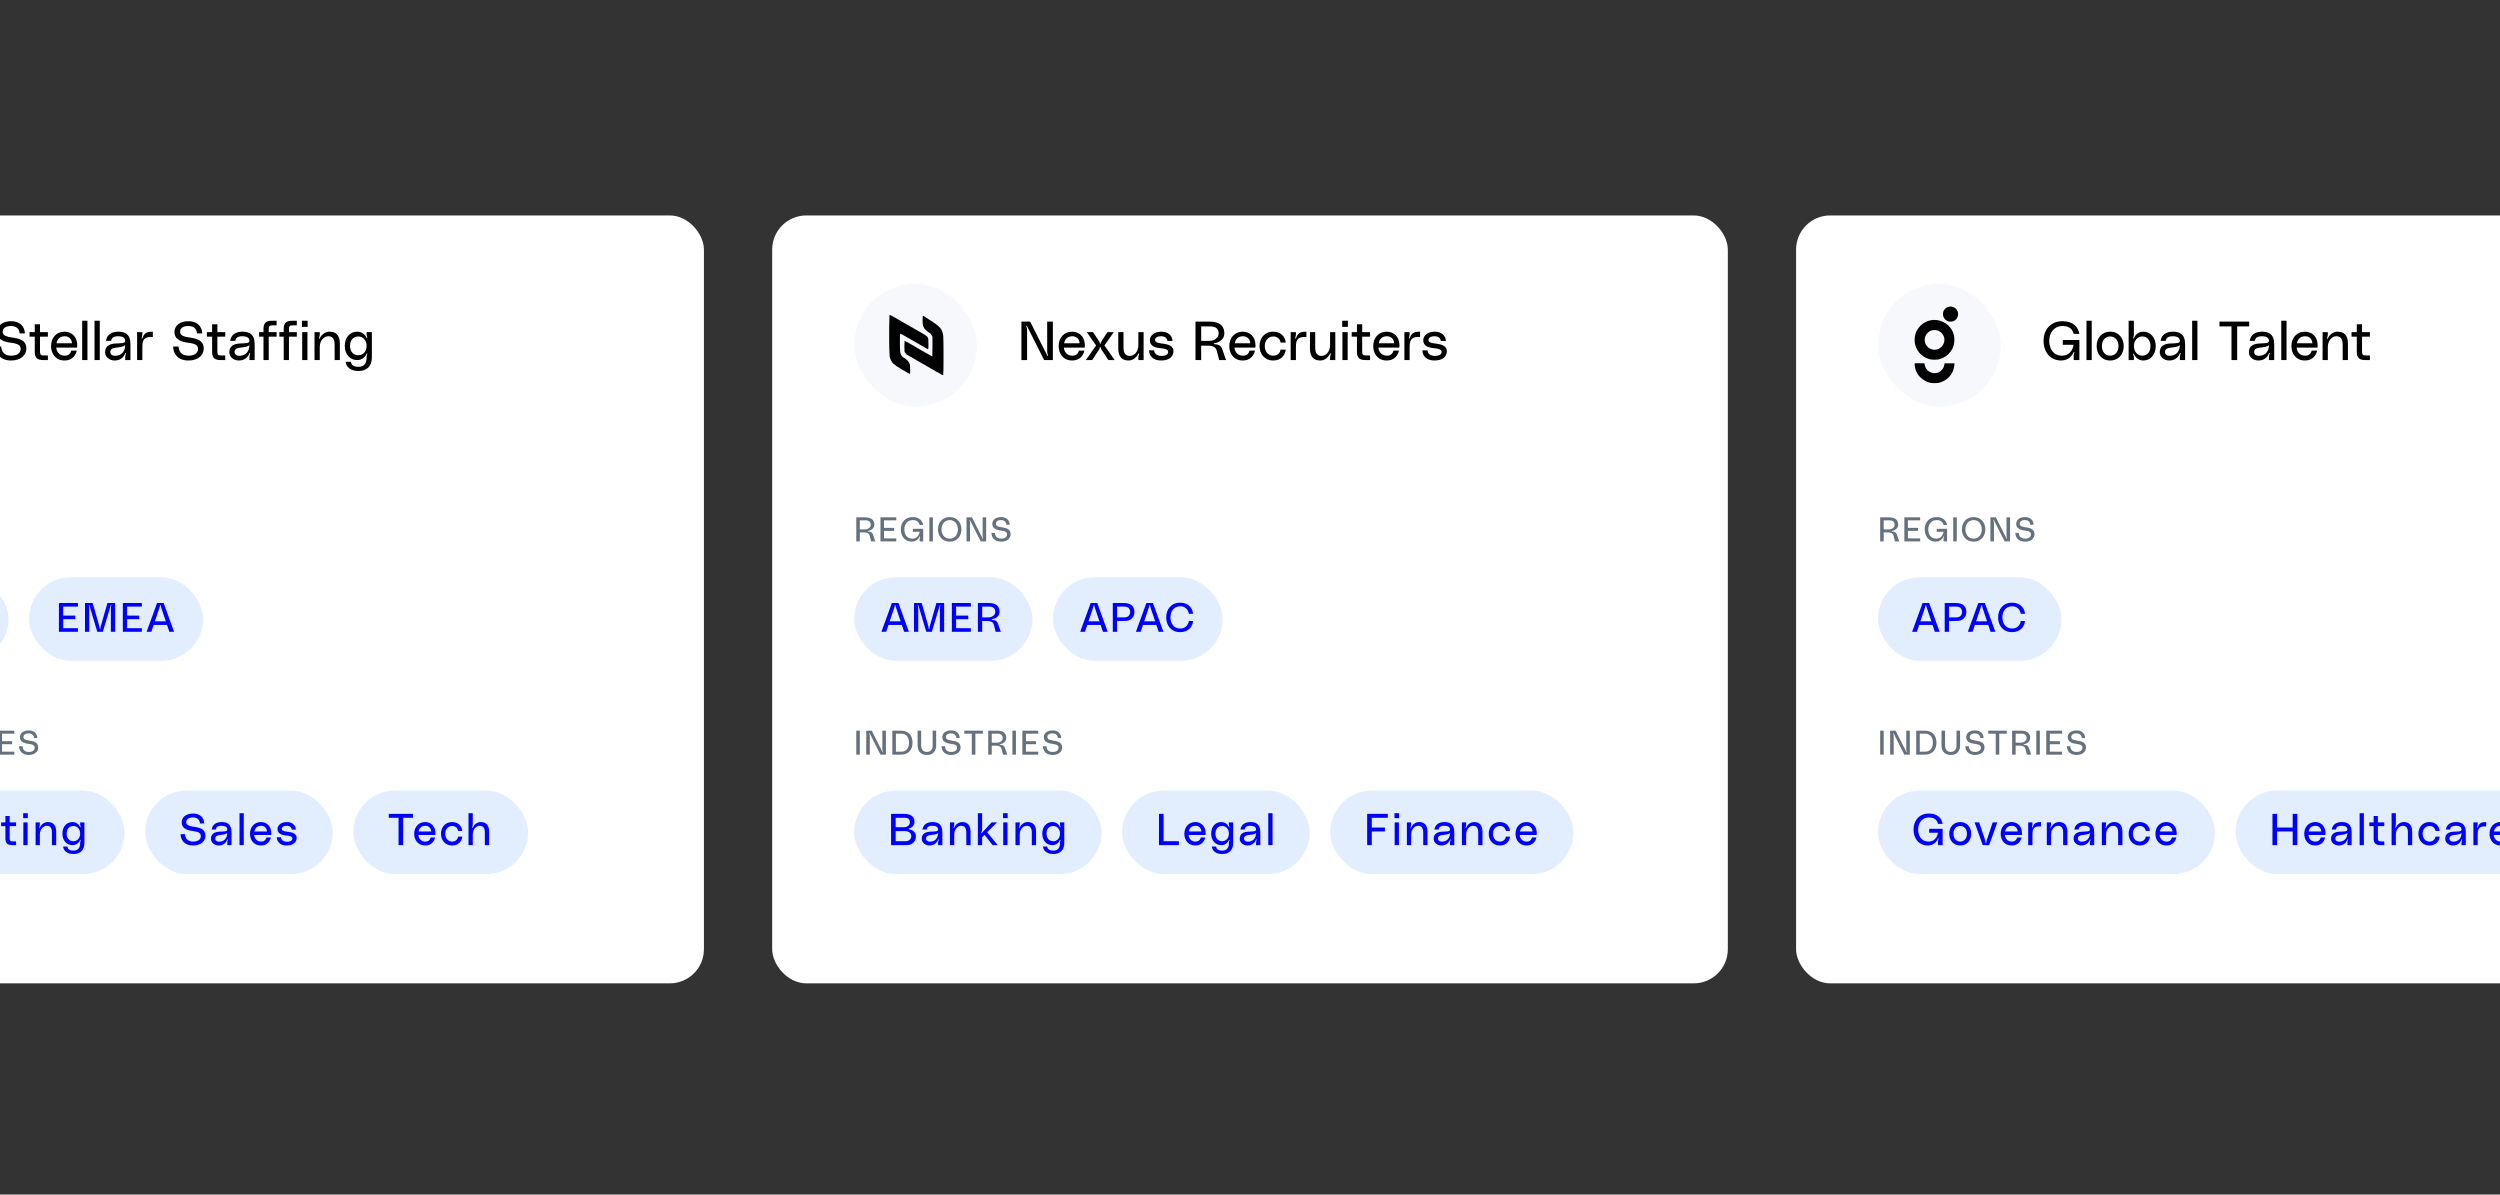 <?xml version="1.0" encoding="utf-8"?>
<svg xmlns="http://www.w3.org/2000/svg" width="586" height="280" viewBox="0 0 586 280" fill="none">
<rect x="0" y="0" width="586" height="280" fill="#333333" stroke="none"/>
<g clip-path="url(#clip0_11849_46349)">
<rect x="-59" y="50.5" width="224" height="180" rx="8" fill="white"/>
<path d="M2.708 79.088C4.692 79.357 6.177 79.817 6.177 81.712C6.177 83.171 4.961 84.502 2.593 84.502C0.097 84.502 -0.991 82.889 -0.991 81.225H0.289C0.315 82.121 0.788 83.376 2.593 83.376C4.36 83.376 4.846 82.467 4.846 81.789C4.846 80.995 4.347 80.56 2.58 80.342C0.481 80.086 -0.684 79.357 -0.684 77.821C-0.684 76.413 0.52 75.286 2.606 75.286C4.82 75.286 5.793 76.694 5.832 78.153H4.59C4.59 77.36 4.052 76.413 2.58 76.413C1.07 76.413 0.635 77.155 0.635 77.744C0.635 78.294 0.878 78.845 2.708 79.088ZM11.221 78.921H9.378V82.352C9.378 83.094 9.531 83.325 10.248 83.325H11.221V84.4H10.146C8.789 84.4 8.149 83.901 8.149 82.48V78.921H6.92V77.846H8.149V76.003H9.378V77.846H11.221V78.921ZM18.109 81.034C18.109 81.213 18.096 81.341 18.071 81.481H13.181C13.271 82.531 13.988 83.376 15.178 83.376C16.061 83.376 16.496 82.941 16.727 82.186H17.994C17.725 83.401 16.829 84.502 15.152 84.502C13.092 84.502 11.965 82.979 11.965 81.123C11.965 79.152 13.245 77.744 15.127 77.744C16.586 77.744 18.109 78.704 18.109 81.034ZM13.245 80.457H16.88C16.804 79.498 16.189 78.819 15.191 78.819C13.962 78.819 13.424 79.574 13.245 80.457ZM19.265 75.184H20.494V84.4H19.265V75.184ZM22.156 75.184H23.385V84.4H22.156V75.184ZM24.637 82.57C24.637 81.072 25.738 80.611 26.992 80.522C28.169 80.432 29.36 80.573 29.347 79.894C29.334 79.357 29.027 78.819 27.683 78.819C26.531 78.819 26.134 79.254 26.045 79.894H24.841C25.072 78.397 26.224 77.744 27.734 77.744C29.206 77.744 30.576 78.256 30.576 80.662V84.4H29.347V83.773C29.347 83.529 29.373 83.338 29.488 83.005C29.514 82.889 29.565 82.787 29.475 82.749C29.373 82.71 29.347 82.813 29.322 82.877C28.95 83.85 28.08 84.502 26.89 84.502C25.648 84.502 24.637 83.683 24.637 82.57ZM29.347 80.867C28.95 81.353 28.067 81.366 27.069 81.507C26.275 81.622 25.866 81.904 25.866 82.505C25.866 83.03 26.301 83.517 27.363 83.376C28.361 83.248 29.334 82.518 29.347 80.867ZM33.263 79.37C33.327 79.382 33.366 79.318 33.391 79.254C33.801 78.205 34.172 77.744 35.823 77.744V78.998C33.916 78.87 33.366 79.549 33.366 81.264V84.4H32.137V77.846H33.366V78.281C33.366 78.55 33.34 78.755 33.225 79.139C33.199 79.242 33.161 79.344 33.263 79.37ZM44.282 79.088C46.266 79.357 47.751 79.817 47.751 81.712C47.751 83.171 46.535 84.502 44.167 84.502C41.671 84.502 40.583 82.889 40.583 81.225H41.863C41.889 82.121 42.362 83.376 44.167 83.376C45.934 83.376 46.42 82.467 46.42 81.789C46.42 80.995 45.921 80.56 44.154 80.342C42.055 80.086 40.89 79.357 40.89 77.821C40.89 76.413 42.094 75.286 44.18 75.286C46.394 75.286 47.367 76.694 47.406 78.153H46.164C46.164 77.36 45.626 76.413 44.154 76.413C42.644 76.413 42.209 77.155 42.209 77.744C42.209 78.294 42.452 78.845 44.282 79.088ZM52.795 78.921H50.952V82.352C50.952 83.094 51.105 83.325 51.822 83.325H52.795V84.4H51.719C50.363 84.4 49.723 83.901 49.723 82.48V78.921H48.494V77.846H49.723V76.003H50.952V77.846H52.795V78.921ZM53.752 82.57C53.752 81.072 54.852 80.611 56.107 80.522C57.285 80.432 58.475 80.573 58.462 79.894C58.449 79.357 58.142 78.819 56.798 78.819C55.646 78.819 55.249 79.254 55.16 79.894H53.956C54.187 78.397 55.339 77.744 56.849 77.744C58.321 77.744 59.691 78.256 59.691 80.662V84.4H58.462V83.773C58.462 83.529 58.488 83.338 58.603 83.005C58.629 82.889 58.68 82.787 58.59 82.749C58.488 82.71 58.462 82.813 58.437 82.877C58.065 83.85 57.195 84.502 56.005 84.502C54.763 84.502 53.752 83.683 53.752 82.57ZM58.462 80.867C58.065 81.353 57.182 81.366 56.184 81.507C55.39 81.622 54.98 81.904 54.98 82.505C54.98 83.03 55.416 83.517 56.478 83.376C57.477 83.248 58.449 82.518 58.462 80.867ZM63.861 76.259C63.144 76.259 62.99 76.49 62.99 77.232V77.846H64.833V78.921H62.99V84.4H61.761V78.921H60.737V77.846H61.761V77.104C61.761 75.683 62.401 75.184 63.758 75.184H64.833V76.259H63.861ZM68.601 76.259C67.884 76.259 67.731 76.49 67.731 77.232V77.846H69.574V78.921H67.731V84.4H66.502V78.921H65.478V77.846H66.502V77.104C66.502 75.683 67.142 75.184 68.499 75.184H69.574V76.259H68.601ZM70.782 76.618V75.184H72.113V76.618H70.782ZM70.833 84.4V77.846H72.062V84.4H70.833ZM77.231 77.744C78.741 77.744 79.662 78.589 79.662 80.509V84.4H78.434V80.765C78.434 79.242 77.781 78.819 76.923 78.819C75.976 78.819 74.952 79.779 74.952 81.341V84.4H73.723V77.846H74.952V78.281C74.952 78.55 74.927 78.819 74.811 79.152C74.773 79.267 74.722 79.395 74.824 79.421C74.901 79.446 74.939 79.357 74.965 79.305C75.221 78.665 76.053 77.744 77.231 77.744ZM80.817 81.072C80.817 79.114 82.007 77.744 83.71 77.744C84.759 77.744 85.501 78.307 85.911 79.139C85.924 79.177 85.975 79.305 86.052 79.28C86.18 79.242 86.09 79.101 86.052 78.986C85.962 78.755 85.937 78.589 85.937 78.281V77.846H87.165V83.811C87.165 85.936 85.873 86.96 84.029 86.96C82.097 86.96 81.137 85.974 81.022 84.809H82.25C82.327 85.334 82.609 85.987 84.017 85.987C85.258 85.987 85.937 85.257 85.937 83.811C85.937 83.529 85.962 83.35 86.052 83.133C86.103 83.017 86.167 82.902 86.052 82.864C85.962 82.838 85.924 82.941 85.911 82.979C85.489 83.862 84.734 84.4 83.71 84.4C82.007 84.4 80.817 83.03 80.817 81.072ZM83.991 83.273C85.156 83.273 85.937 82.314 85.937 81.072C85.937 79.83 85.156 78.87 83.991 78.87C82.724 78.87 82.046 79.83 82.046 81.072C82.046 82.314 82.724 83.273 83.991 83.273Z" fill="black"/>
<rect x="-39.801" y="135.3" width="41.8" height="19.6" rx="9.8" fill="#C7DEFE" fill-opacity="0.5"/>
<rect x="6.799" y="135.3" width="40.8" height="19.6" rx="9.8" fill="#C7DEFE" fill-opacity="0.5"/>
<path d="M18.268 142.186H14.812V144.298H17.654V145.143H14.812V147.255H18.268V148.1H13.814V141.341H18.268V142.186ZM19.921 148.1V141.341H21.726L23.3 146.832C23.348 147.005 23.367 147.13 23.377 147.332C23.377 147.389 23.377 147.447 23.454 147.447C23.53 147.447 23.53 147.389 23.53 147.332C23.54 147.13 23.559 147.005 23.607 146.832L25.182 141.341H26.986V148.1H25.988V142.58C25.988 142.407 26.007 142.244 26.075 142.004C26.094 141.927 26.113 141.869 26.046 141.85C25.988 141.831 25.959 141.888 25.95 141.927L24.107 148.1H22.801L20.958 141.927C20.948 141.888 20.919 141.831 20.862 141.85C20.794 141.869 20.804 141.927 20.833 142.004C20.9 142.244 20.919 142.407 20.919 142.58V148.1H19.921ZM33.248 142.186H29.792V144.298H32.634V145.143H29.792V147.255H33.248V148.1H28.794V141.341H33.248V142.186ZM39.699 148.1L39.152 146.487H36.022L35.475 148.1H34.362L36.819 141.341H38.355L40.813 148.1H39.699ZM36.301 145.642H38.874L37.76 142.34C37.722 142.215 37.683 142.1 37.664 141.936C37.654 141.879 37.654 141.821 37.587 141.821C37.52 141.821 37.52 141.879 37.51 141.936C37.491 142.1 37.453 142.215 37.414 142.34L36.301 145.642Z" fill="#0000FF"/>
<path d="M-38.457 176.9H-39.289V171.268H-38.457V176.9ZM-36.949 176.9V171.268H-35.669L-33.157 176.252C-33.141 176.276 -33.125 176.308 -33.085 176.3C-33.029 176.284 -33.037 176.236 -33.069 176.164C-33.149 175.98 -33.173 175.788 -33.173 175.556V171.268H-32.341V176.9H-33.621L-36.133 171.916C-36.141 171.892 -36.173 171.852 -36.205 171.868C-36.261 171.892 -36.253 171.932 -36.221 172.004C-36.141 172.188 -36.117 172.38 -36.117 172.612V176.9H-36.949ZM-28.925 171.268C-26.821 171.268 -26.101 172.596 -26.101 174.084C-26.101 175.572 -26.869 176.9 -28.925 176.9H-30.837V171.268H-28.925ZM-28.741 176.196C-27.413 176.196 -26.933 175.156 -26.933 174.084C-26.933 173.012 -27.413 171.972 -28.741 171.972H-30.005V176.196H-28.741ZM-21.391 171.268H-20.559V174.724C-20.559 176.18 -21.423 176.964 -22.735 176.964C-24.055 176.964 -24.911 176.18 -24.911 174.724V171.268H-24.079V174.788C-24.079 175.868 -23.407 176.26 -22.735 176.26C-22.095 176.26 -21.391 175.86 -21.391 174.788V171.268ZM-17 173.58C-15.76 173.748 -14.832 174.036 -14.832 175.22C-14.832 176.132 -15.592 176.964 -17.072 176.964C-18.632 176.964 -19.312 175.956 -19.312 174.916H-18.512C-18.496 175.476 -18.2 176.26 -17.072 176.26C-15.968 176.26 -15.664 175.692 -15.664 175.268C-15.664 174.772 -15.976 174.5 -17.08 174.364C-18.392 174.204 -19.12 173.748 -19.12 172.788C-19.12 171.908 -18.368 171.204 -17.064 171.204C-15.68 171.204 -15.072 172.084 -15.048 172.996H-15.824C-15.824 172.5 -16.16 171.908 -17.08 171.908C-18.024 171.908 -18.296 172.372 -18.296 172.74C-18.296 173.084 -18.144 173.428 -17 173.58ZM-13.965 171.268H-9.613V171.972H-11.373V176.9H-12.205V171.972H-13.965V171.268ZM-8.362 176.9V171.268H-6.266C-4.698 171.268 -4.138 171.988 -4.138 172.996C-4.138 173.74 -4.738 174.316 -5.594 174.428C-5.642 174.436 -5.674 174.452 -5.674 174.5C-5.674 174.556 -5.634 174.572 -5.586 174.572C-4.802 174.612 -4.586 174.916 -4.474 175.228L-3.882 176.9H-4.89L-5.234 175.572C-5.386 174.972 -5.818 174.788 -6.65 174.788H-7.53V176.9H-8.362ZM-7.53 174.084H-6.338C-5.562 174.084 -4.97 173.612 -4.97 173.012C-4.97 172.348 -5.37 171.972 -6.146 171.972H-7.53V174.084ZM-1.862 176.9H-2.694V171.268H-1.862V176.9ZM3.357 171.972H0.477V173.732H2.845V174.436H0.477V176.196H3.357V176.9H-0.355V171.268H3.357V171.972ZM6.79 173.58C8.03 173.748 8.958 174.036 8.958 175.22C8.958 176.132 8.198 176.964 6.718 176.964C5.158 176.964 4.478 175.956 4.478 174.916H5.278C5.294 175.476 5.59 176.26 6.718 176.26C7.822 176.26 8.126 175.692 8.126 175.268C8.126 174.772 7.814 174.5 6.71 174.364C5.398 174.204 4.67 173.748 4.67 172.788C4.67 171.908 5.422 171.204 6.726 171.204C8.11 171.204 8.718 172.084 8.742 172.996H7.966C7.966 172.5 7.63 171.908 6.71 171.908C5.766 171.908 5.494 172.372 5.494 172.74C5.494 173.084 5.646 173.428 6.79 173.58Z" fill="#66717F"/>
<rect x="-39.801" y="185.3" width="69" height="19.6" rx="9.8" fill="#C7DEFE" fill-opacity="0.5"/>
<path d="M-31.135 198.1V190.778H-29.18L-27.474 196.727C-27.422 196.914 -27.402 197.049 -27.391 197.268C-27.391 197.33 -27.391 197.392 -27.308 197.392C-27.225 197.392 -27.225 197.33 -27.225 197.268C-27.214 197.049 -27.194 196.914 -27.142 196.727L-25.436 190.778H-23.481V198.1H-24.562V192.12C-24.562 191.932 -24.542 191.756 -24.469 191.496C-24.448 191.412 -24.427 191.35 -24.5 191.329C-24.562 191.308 -24.594 191.371 -24.604 191.412L-26.601 198.1H-28.015L-30.012 191.412C-30.022 191.371 -30.054 191.308 -30.116 191.329C-30.189 191.35 -30.178 191.412 -30.147 191.496C-30.074 191.756 -30.054 191.932 -30.054 192.12V198.1H-31.135ZM-21.856 196.612C-21.856 195.396 -20.961 195.021 -19.942 194.948C-18.985 194.876 -18.018 194.99 -18.029 194.439C-18.039 194.002 -18.288 193.565 -19.381 193.565C-20.317 193.565 -20.639 193.919 -20.712 194.439H-21.689C-21.502 193.222 -20.566 192.692 -19.339 192.692C-18.143 192.692 -17.03 193.108 -17.03 195.063V198.1H-18.029V197.59C-18.029 197.392 -18.008 197.236 -17.914 196.966C-17.893 196.872 -17.852 196.789 -17.924 196.758C-18.008 196.727 -18.029 196.81 -18.049 196.862C-18.351 197.652 -19.058 198.183 -20.025 198.183C-21.034 198.183 -21.856 197.517 -21.856 196.612ZM-18.029 195.229C-18.351 195.624 -19.069 195.635 -19.88 195.749C-20.524 195.843 -20.857 196.072 -20.857 196.56C-20.857 196.987 -20.504 197.382 -19.64 197.268C-18.829 197.164 -18.039 196.571 -18.029 195.229ZM-14.327 194.012C-14.275 194.023 -14.243 193.971 -14.223 193.919C-13.89 193.066 -13.588 192.692 -12.247 192.692V193.711C-13.796 193.607 -14.243 194.158 -14.243 195.552V198.1H-15.242V192.775H-14.243V193.128C-14.243 193.347 -14.264 193.513 -14.358 193.825C-14.379 193.908 -14.41 193.992 -14.327 194.012ZM-6.13 198.1H-7.336L-9.229 195.687L-9.791 196.248V198.1H-10.789V190.612H-9.791V194.418C-9.791 194.782 -9.853 194.959 -10.009 195.177C-10.04 195.229 -10.103 195.302 -10.04 195.344C-9.978 195.385 -9.936 195.312 -9.895 195.271L-7.565 192.775H-6.296L-8.605 195.073L-6.13 198.1ZM-0.519 195.364C-0.519 195.51 -0.529 195.614 -0.55 195.728H-4.523C-4.45 196.581 -3.868 197.268 -2.901 197.268C-2.183 197.268 -1.829 196.914 -1.642 196.3H-0.613C-0.831 197.288 -1.559 198.183 -2.921 198.183C-4.596 198.183 -5.511 196.945 -5.511 195.437C-5.511 193.836 -4.471 192.692 -2.942 192.692C-1.757 192.692 -0.519 193.472 -0.519 195.364ZM-4.471 194.896H-1.517C-1.58 194.116 -2.079 193.565 -2.89 193.565C-3.889 193.565 -4.325 194.179 -4.471 194.896ZM3.763 193.648H2.265V196.436C2.265 197.039 2.39 197.226 2.972 197.226H3.763V198.1H2.889C1.787 198.1 1.267 197.694 1.267 196.54V193.648H0.268V192.775H1.267V191.277H2.265V192.775H3.763V193.648ZM5.433 191.776V190.612H6.514V191.776H5.433ZM5.474 198.1V192.775H6.473V198.1H5.474ZM11.193 192.692C12.42 192.692 13.169 193.378 13.169 194.938V198.1H12.17V195.146C12.17 193.908 11.64 193.565 10.943 193.565C10.173 193.565 9.341 194.345 9.341 195.614V198.1H8.343V192.775H9.341V193.128C9.341 193.347 9.321 193.565 9.227 193.836C9.196 193.929 9.154 194.033 9.237 194.054C9.3 194.075 9.331 194.002 9.352 193.96C9.56 193.44 10.236 192.692 11.193 192.692ZM14.626 195.396C14.626 193.804 15.594 192.692 16.977 192.692C17.83 192.692 18.433 193.149 18.766 193.825C18.776 193.856 18.818 193.96 18.88 193.94C18.984 193.908 18.911 193.794 18.88 193.7C18.807 193.513 18.786 193.378 18.786 193.128V192.775H19.785V197.621C19.785 199.348 18.734 200.18 17.237 200.18C15.666 200.18 14.886 199.379 14.793 198.432H15.791C15.854 198.859 16.082 199.389 17.226 199.389C18.235 199.389 18.786 198.796 18.786 197.621C18.786 197.392 18.807 197.247 18.88 197.07C18.922 196.976 18.974 196.883 18.88 196.852C18.807 196.831 18.776 196.914 18.766 196.945C18.422 197.663 17.809 198.1 16.977 198.1C15.594 198.1 14.626 196.987 14.626 195.396ZM17.206 197.184C18.152 197.184 18.786 196.404 18.786 195.396C18.786 194.387 18.152 193.607 17.206 193.607C16.176 193.607 15.625 194.387 15.625 195.396C15.625 196.404 16.176 197.184 17.206 197.184Z" fill="#0000FF"/>
<rect x="34" y="185.3" width="44" height="19.6" rx="9.8" fill="#C7DEFE" fill-opacity="0.5"/>
<path d="M45.338 193.784C46.95 194.002 48.157 194.376 48.157 195.916C48.157 197.101 47.169 198.183 45.245 198.183C43.217 198.183 42.333 196.872 42.333 195.52H43.373C43.394 196.248 43.778 197.268 45.245 197.268C46.68 197.268 47.075 196.529 47.075 195.978C47.075 195.333 46.67 194.98 45.234 194.803C43.529 194.595 42.582 194.002 42.582 192.754C42.582 191.61 43.56 190.695 45.255 190.695C47.054 190.695 47.845 191.839 47.876 193.024H46.867C46.867 192.38 46.43 191.61 45.234 191.61C44.007 191.61 43.654 192.213 43.654 192.692C43.654 193.139 43.851 193.586 45.338 193.784ZM49.447 196.612C49.447 195.396 50.341 195.021 51.36 194.948C52.317 194.876 53.284 194.99 53.274 194.439C53.263 194.002 53.014 193.565 51.922 193.565C50.986 193.565 50.663 193.919 50.591 194.439H49.613C49.8 193.222 50.736 192.692 51.963 192.692C53.159 192.692 54.272 193.108 54.272 195.063V198.1H53.274V197.59C53.274 197.392 53.295 197.236 53.388 196.966C53.409 196.872 53.451 196.789 53.378 196.758C53.295 196.727 53.274 196.81 53.253 196.862C52.951 197.652 52.244 198.183 51.277 198.183C50.268 198.183 49.447 197.517 49.447 196.612ZM53.274 195.229C52.951 195.624 52.234 195.635 51.423 195.749C50.778 195.843 50.445 196.072 50.445 196.56C50.445 196.987 50.799 197.382 51.662 197.268C52.473 197.164 53.263 196.571 53.274 195.229ZM56.142 190.612H57.14V198.1H56.142V190.612ZM63.588 195.364C63.588 195.51 63.578 195.614 63.557 195.728H59.584C59.657 196.581 60.239 197.268 61.207 197.268C61.924 197.268 62.278 196.914 62.465 196.3H63.495C63.276 197.288 62.548 198.183 61.186 198.183C59.511 198.183 58.596 196.945 58.596 195.437C58.596 193.836 59.636 192.692 61.165 192.692C62.351 192.692 63.588 193.472 63.588 195.364ZM59.636 194.896H62.59C62.527 194.116 62.028 193.565 61.217 193.565C60.219 193.565 59.782 194.179 59.636 194.896ZM64.877 196.248H65.855C65.865 196.654 66.198 197.309 67.238 197.309C68.257 197.309 68.538 196.904 68.538 196.56C68.538 196.082 68.091 195.936 66.874 195.812C65.48 195.666 65.044 195.032 65.044 194.335C65.044 193.534 65.772 192.692 67.228 192.692C68.569 192.692 69.297 193.461 69.37 194.46H68.392C68.361 194.116 68.132 193.565 67.196 193.565C66.354 193.565 66.042 193.908 66.042 194.262C66.042 194.605 66.24 194.834 67.394 194.959C68.829 195.115 69.536 195.531 69.536 196.404C69.536 197.486 68.652 198.183 67.196 198.183C65.751 198.183 64.929 197.424 64.877 196.248Z" fill="#0000FF"/>
<rect x="82.799" y="185.3" width="41" height="19.6" rx="9.8" fill="#C7DEFE" fill-opacity="0.5"/>
<path d="M91.132 190.778H96.789V191.693H94.501V198.1H93.42V191.693H91.132V190.778ZM102.08 195.364C102.08 195.51 102.069 195.614 102.048 195.728H98.076C98.148 196.581 98.731 197.268 99.698 197.268C100.416 197.268 100.769 196.914 100.956 196.3H101.986C101.768 197.288 101.04 198.183 99.677 198.183C98.003 198.183 97.088 196.945 97.088 195.437C97.088 193.836 98.128 192.692 99.656 192.692C100.842 192.692 102.08 193.472 102.08 195.364ZM98.128 194.896H101.081C101.019 194.116 100.52 193.565 99.709 193.565C98.71 193.565 98.273 194.179 98.128 194.896ZM103.369 195.437C103.369 193.929 104.315 192.692 105.979 192.692C107.435 192.692 108.267 193.68 108.361 194.772H107.383C107.289 194.168 106.832 193.607 105.989 193.607C104.97 193.607 104.367 194.449 104.367 195.437C104.367 196.425 104.97 197.268 105.989 197.268C106.832 197.268 107.289 196.706 107.383 196.103H108.361C108.267 197.195 107.445 198.183 105.979 198.183C104.346 198.183 103.369 196.945 103.369 195.437ZM112.67 192.692C113.897 192.692 114.646 193.378 114.646 194.938V198.1H113.647V195.146C113.647 193.908 113.117 193.565 112.42 193.565C111.65 193.565 110.818 194.345 110.818 195.614V198.1H109.82V190.612H110.818V193.128C110.818 193.347 110.798 193.565 110.704 193.836C110.673 193.929 110.631 194.033 110.714 194.054C110.777 194.075 110.808 194.002 110.829 193.96C111.037 193.44 111.713 192.692 112.67 192.692Z" fill="#0000FF"/>
<rect x="181" y="50.5" width="224" height="180" rx="8" fill="white"/>
<rect x="200.199" y="66.5" width="28.8" height="28.8" rx="14.4" fill="#F6F8FC"/>
<path d="M208.428 76.629C208.41 78.171 208.416 80.37 208.447 81.509C208.503 83.386 208.521 83.621 208.645 83.981C208.8 84.451 209.103 84.94 209.432 85.269C209.655 85.492 210.708 86.216 211.215 86.501C211.352 86.576 211.42 86.619 212.516 87.257C212.925 87.492 213.284 87.665 213.309 87.641C213.34 87.616 213.352 87.127 213.34 86.551C213.321 85.572 213.309 85.479 213.16 85.163C213.073 84.971 212.906 84.711 212.789 84.581C212.59 84.352 211.977 83.863 211.89 83.863C211.791 83.863 211.42 83.528 211.271 83.312C210.999 82.897 210.937 82.321 210.937 80.215C210.937 78.914 210.955 78.295 211.005 78.246C211.073 78.177 211.476 78.394 213.724 79.701C214.046 79.887 214.436 80.11 214.591 80.196C214.746 80.283 215.365 80.642 215.978 80.995C216.585 81.342 217.105 81.633 217.124 81.633C217.142 81.633 217.229 81.689 217.316 81.757C217.619 81.992 217.625 81.974 217.625 80.642C217.625 79.515 217.613 79.385 217.502 79.174C217.334 78.871 217.056 78.623 216.566 78.345C215.656 77.837 214.529 77.193 212.733 76.152C212.274 75.886 211.816 75.62 211.711 75.564C211.612 75.508 211.383 75.372 211.209 75.273C211.042 75.167 210.776 75.019 210.621 74.932C210.472 74.845 210.07 74.616 209.729 74.418C208.98 73.978 208.682 73.83 208.565 73.83C208.49 73.83 208.466 74.263 208.428 76.629Z" fill="black"/>
<path d="M216.295 74.015C216.276 74.046 216.257 74.517 216.257 75.05C216.251 75.966 216.264 76.053 216.425 76.487C216.561 76.858 216.672 77.025 216.97 77.329C217.18 77.539 217.502 77.799 217.694 77.905C218.109 78.14 218.19 78.221 218.407 78.654L218.574 78.995V81.243C218.574 82.482 218.555 83.516 218.537 83.534C218.512 83.553 218.14 83.361 217.707 83.101C216.902 82.63 216.264 82.265 215.644 81.924C215.458 81.819 215.056 81.584 214.752 81.404C214.449 81.224 214.195 81.076 214.189 81.076C214.183 81.076 213.7 80.803 213.117 80.463C212.535 80.128 212.046 79.868 212.027 79.887C212.003 79.905 211.99 80.475 211.99 81.156C211.99 82.358 211.996 82.401 212.145 82.655C212.269 82.878 212.653 83.243 212.758 83.243C212.777 83.243 213.105 83.429 213.489 83.652C213.873 83.881 214.313 84.135 214.468 84.222C214.622 84.309 215.434 84.773 216.27 85.263C217.112 85.746 217.917 86.21 218.066 86.297C218.215 86.377 218.76 86.693 219.267 86.99C220.667 87.814 221.014 87.994 221.094 87.913C221.187 87.82 221.187 79.366 221.094 78.691C220.865 77.106 220.407 76.573 217.892 74.975C217.422 74.672 216.877 74.325 216.685 74.195C216.487 74.065 216.313 73.984 216.295 74.015Z" fill="black"/>
<path d="M239.419 84.4V75.389H241.467L245.486 83.363C245.512 83.401 245.537 83.453 245.601 83.44C245.691 83.414 245.678 83.338 245.627 83.222C245.499 82.928 245.46 82.621 245.46 82.249V75.389H246.792V84.4H244.744L240.724 76.425C240.712 76.387 240.66 76.323 240.609 76.349C240.52 76.387 240.532 76.451 240.584 76.566C240.712 76.861 240.75 77.168 240.75 77.539V84.4H239.419ZM254.294 81.034C254.294 81.213 254.281 81.341 254.255 81.481H249.366C249.455 82.531 250.172 83.376 251.363 83.376C252.246 83.376 252.681 82.941 252.911 82.186H254.179C253.91 83.401 253.014 84.502 251.337 84.502C249.276 84.502 248.15 82.979 248.15 81.123C248.15 79.152 249.43 77.744 251.311 77.744C252.771 77.744 254.294 78.704 254.294 81.034ZM249.43 80.457H253.065C252.988 79.498 252.374 78.819 251.375 78.819C250.147 78.819 249.609 79.574 249.43 80.457ZM254.523 84.4L256.929 80.969L254.728 77.846H256.213L257.659 80.061C257.749 80.189 257.774 80.304 257.787 80.419C257.8 80.496 257.813 80.573 257.902 80.573C257.992 80.573 258.005 80.496 258.017 80.419C258.03 80.304 258.056 80.189 258.145 80.061L259.592 77.846H261.077L258.875 80.969L261.281 84.4H259.797L258.197 81.942C258.081 81.776 258.03 81.648 258.017 81.507C258.017 81.443 258.005 81.353 257.902 81.353C257.8 81.353 257.787 81.443 257.787 81.507C257.774 81.648 257.723 81.776 257.608 81.942L256.008 84.4H254.523ZM264.555 84.502C263.045 84.502 262.123 83.657 262.123 81.737V77.846H263.352V81.481C263.352 83.005 264.005 83.427 264.862 83.427C265.809 83.427 266.833 82.467 266.833 80.906V77.846H268.062V84.4H266.833V83.965C266.833 83.696 266.859 83.427 266.974 83.094C267.013 82.979 267.064 82.864 266.961 82.826C266.885 82.8 266.846 82.889 266.821 82.941C266.513 83.555 265.733 84.502 264.555 84.502ZM269.321 82.121H270.524C270.537 82.621 270.947 83.427 272.227 83.427C273.481 83.427 273.827 82.928 273.827 82.505C273.827 81.917 273.276 81.737 271.779 81.584C270.064 81.405 269.526 80.624 269.526 79.766C269.526 78.781 270.422 77.744 272.214 77.744C273.865 77.744 274.761 78.691 274.851 79.92H273.648C273.609 79.498 273.328 78.819 272.176 78.819C271.139 78.819 270.755 79.242 270.755 79.677C270.755 80.099 270.998 80.381 272.419 80.534C274.185 80.726 275.056 81.238 275.056 82.314C275.056 83.645 273.968 84.502 272.176 84.502C270.396 84.502 269.385 83.568 269.321 82.121ZM280.224 84.4V75.389H283.578C286.087 75.389 286.983 76.541 286.983 78.153C286.983 79.344 286.023 80.266 284.653 80.445C284.576 80.457 284.525 80.483 284.525 80.56C284.525 80.65 284.589 80.675 284.666 80.675C285.92 80.739 286.266 81.225 286.445 81.725L287.392 84.4H285.78L285.229 82.275C284.986 81.315 284.295 81.021 282.964 81.021H281.556V84.4H280.224ZM281.556 79.894H283.463C284.704 79.894 285.652 79.139 285.652 78.179C285.652 77.117 285.012 76.515 283.77 76.515H281.556V79.894ZM294.287 81.034C294.287 81.213 294.274 81.341 294.248 81.481H289.359C289.448 82.531 290.165 83.376 291.356 83.376C292.239 83.376 292.674 82.941 292.904 82.186H294.172C293.903 83.401 293.007 84.502 291.33 84.502C289.269 84.502 288.143 82.979 288.143 81.123C288.143 79.152 289.423 77.744 291.304 77.744C292.764 77.744 294.287 78.704 294.287 81.034ZM289.423 80.457H293.058C292.981 79.498 292.367 78.819 291.368 78.819C290.14 78.819 289.602 79.574 289.423 80.457ZM295.233 81.123C295.233 79.267 296.398 77.744 298.446 77.744C300.238 77.744 301.262 78.96 301.377 80.304H300.174C300.059 79.561 299.496 78.87 298.459 78.87C297.204 78.87 296.462 79.907 296.462 81.123C296.462 82.339 297.204 83.376 298.459 83.376C299.496 83.376 300.059 82.685 300.174 81.942H301.377C301.262 83.286 300.251 84.502 298.446 84.502C296.436 84.502 295.233 82.979 295.233 81.123ZM303.66 79.37C303.724 79.382 303.762 79.318 303.788 79.254C304.197 78.205 304.569 77.744 306.22 77.744V78.998C304.313 78.87 303.762 79.549 303.762 81.264V84.4H302.533V77.846H303.762V78.281C303.762 78.55 303.737 78.755 303.621 79.139C303.596 79.242 303.557 79.344 303.66 79.37ZM309.489 84.502C307.978 84.502 307.057 83.657 307.057 81.737V77.846H308.285V81.481C308.285 83.005 308.938 83.427 309.796 83.427C310.743 83.427 311.767 82.467 311.767 80.906V77.846H312.996V84.4H311.767V83.965C311.767 83.696 311.793 83.427 311.908 83.094C311.946 82.979 311.997 82.864 311.895 82.826C311.818 82.8 311.78 82.889 311.754 82.941C311.447 83.555 310.666 84.502 309.489 84.502ZM314.613 76.618V75.184H315.944V76.618H314.613ZM314.664 84.4V77.846H315.893V84.4H314.664ZM321.141 78.921H319.298V82.352C319.298 83.094 319.452 83.325 320.168 83.325H321.141V84.4H320.066C318.709 84.4 318.069 83.901 318.069 82.48V78.921H316.84V77.846H318.069V76.003H319.298V77.846H321.141V78.921ZM328.03 81.034C328.03 81.213 328.017 81.341 327.991 81.481H323.102C323.191 82.531 323.908 83.376 325.099 83.376C325.982 83.376 326.417 82.941 326.647 82.186H327.915C327.646 83.401 326.75 84.502 325.073 84.502C323.012 84.502 321.886 82.979 321.886 81.123C321.886 79.152 323.166 77.744 325.047 77.744C326.507 77.744 328.03 78.704 328.03 81.034ZM323.166 80.457H326.801C326.724 79.498 326.11 78.819 325.111 78.819C323.883 78.819 323.345 79.574 323.166 80.457ZM330.312 79.37C330.376 79.382 330.415 79.318 330.44 79.254C330.85 78.205 331.221 77.744 332.872 77.744V78.998C330.965 78.87 330.415 79.549 330.415 81.264V84.4H329.186V77.846H330.415V78.281C330.415 78.55 330.389 78.755 330.274 79.139C330.248 79.242 330.21 79.344 330.312 79.37ZM333.404 82.121H334.607C334.62 82.621 335.03 83.427 336.31 83.427C337.564 83.427 337.91 82.928 337.91 82.505C337.91 81.917 337.359 81.737 335.862 81.584C334.147 81.405 333.609 80.624 333.609 79.766C333.609 78.781 334.505 77.744 336.297 77.744C337.948 77.744 338.844 78.691 338.934 79.92H337.731C337.692 79.498 337.411 78.819 336.259 78.819C335.222 78.819 334.838 79.242 334.838 79.677C334.838 80.099 335.081 80.381 336.502 80.534C338.268 80.726 339.139 81.238 339.139 82.314C339.139 83.645 338.051 84.502 336.259 84.502C334.479 84.502 333.468 83.568 333.404 82.121Z" fill="black"/>
<path d="M200.711 126.9V121.268H202.807C204.375 121.268 204.935 121.988 204.935 122.996C204.935 123.74 204.335 124.316 203.479 124.428C203.431 124.436 203.399 124.452 203.399 124.5C203.399 124.556 203.439 124.572 203.487 124.572C204.271 124.612 204.487 124.916 204.599 125.228L205.191 126.9H204.183L203.839 125.572C203.687 124.972 203.255 124.788 202.423 124.788H201.543V126.9H200.711ZM201.543 124.084H202.735C203.511 124.084 204.103 123.612 204.103 123.012C204.103 122.348 203.703 121.972 202.927 121.972H201.543V124.084ZM210.091 121.972H207.211V123.732H209.579V124.436H207.211V126.196H210.091V126.9H206.379V121.268H210.091V121.972ZM211.15 124.084C211.15 122.492 212.15 121.204 213.918 121.204C215.502 121.204 216.23 122.076 216.398 123.06H215.566C215.366 122.276 214.806 121.908 213.918 121.908C212.726 121.908 211.982 122.876 211.982 124.084C211.982 125.292 212.614 126.26 213.87 126.26C214.862 126.26 215.43 125.5 215.558 124.66H213.966V123.956H216.398V126.9H215.566V126.308C215.566 126.148 215.59 126.004 215.646 125.844C215.67 125.78 215.686 125.732 215.638 125.708C215.598 125.684 215.566 125.724 215.55 125.764C215.39 126.156 214.862 126.964 213.726 126.964C212.094 126.964 211.15 125.676 211.15 124.084ZM218.671 126.9H217.839V121.268H218.671V126.9ZM222.612 121.204C224.332 121.204 225.364 122.492 225.364 124.084C225.364 125.676 224.332 126.964 222.612 126.964C220.892 126.964 219.86 125.676 219.86 124.084C219.86 122.492 220.892 121.204 222.612 121.204ZM222.612 126.26C223.812 126.26 224.532 125.292 224.532 124.084C224.532 122.876 223.812 121.908 222.612 121.908C221.412 121.908 220.692 122.876 220.692 124.084C220.692 125.292 221.412 126.26 222.612 126.26ZM226.549 126.9V121.268H227.829L230.341 126.252C230.357 126.276 230.373 126.308 230.413 126.3C230.469 126.284 230.461 126.236 230.429 126.164C230.349 125.98 230.325 125.788 230.325 125.556V121.268H231.157V126.9H229.877L227.365 121.916C227.357 121.892 227.325 121.852 227.293 121.868C227.237 121.892 227.245 121.932 227.277 122.004C227.357 122.188 227.381 122.38 227.381 122.612V126.9H226.549ZM234.718 123.58C235.958 123.748 236.886 124.036 236.886 125.22C236.886 126.132 236.126 126.964 234.646 126.964C233.086 126.964 232.406 125.956 232.406 124.916H233.206C233.222 125.476 233.518 126.26 234.646 126.26C235.75 126.26 236.054 125.692 236.054 125.268C236.054 124.772 235.742 124.5 234.638 124.364C233.326 124.204 232.598 123.748 232.598 122.788C232.598 121.908 233.35 121.204 234.654 121.204C236.038 121.204 236.646 122.084 236.67 122.996H235.894C235.894 122.5 235.558 121.908 234.638 121.908C233.694 121.908 233.422 122.372 233.422 122.74C233.422 123.084 233.574 123.428 234.718 123.58Z" fill="#66717F"/>
<rect x="200.199" y="135.3" width="41.8" height="19.6" rx="9.8" fill="#C7DEFE" fill-opacity="0.5"/>
<path d="M211.937 148.1L211.39 146.487H208.26L207.713 148.1H206.6L209.057 141.341H210.593L213.051 148.1H211.937ZM208.539 145.642H211.112L209.998 142.34C209.96 142.215 209.921 142.1 209.902 141.936C209.892 141.879 209.892 141.821 209.825 141.821C209.758 141.821 209.758 141.879 209.748 141.936C209.729 142.1 209.691 142.215 209.652 142.34L208.539 145.642ZM214.24 148.1V141.341H216.045L217.619 146.832C217.667 147.005 217.686 147.13 217.696 147.332C217.696 147.389 217.696 147.447 217.773 147.447C217.85 147.447 217.85 147.389 217.85 147.332C217.859 147.13 217.878 147.005 217.926 146.832L219.501 141.341H221.306V148.1H220.307V142.58C220.307 142.407 220.326 142.244 220.394 142.004C220.413 141.927 220.432 141.869 220.365 141.85C220.307 141.831 220.278 141.888 220.269 141.927L218.426 148.1H217.12L215.277 141.927C215.267 141.888 215.238 141.831 215.181 141.85C215.114 141.869 215.123 141.927 215.152 142.004C215.219 142.244 215.238 142.407 215.238 142.58V148.1H214.24ZM227.567 142.186H224.111V144.298H226.953V145.143H224.111V147.255H227.567V148.1H223.113V141.341H227.567V142.186ZM229.22 148.1V141.341H231.735C233.617 141.341 234.289 142.205 234.289 143.415C234.289 144.308 233.569 144.999 232.542 145.133C232.484 145.143 232.446 145.162 232.446 145.22C232.446 145.287 232.494 145.306 232.551 145.306C233.492 145.354 233.751 145.719 233.886 146.093L234.596 148.1H233.387L232.974 146.506C232.791 145.786 232.273 145.565 231.275 145.565H230.219V148.1H229.22ZM230.219 144.72H231.649C232.58 144.72 233.291 144.154 233.291 143.434C233.291 142.637 232.811 142.186 231.879 142.186H230.219V144.72Z" fill="#0000FF"/>
<rect x="246.799" y="135.3" width="39.8" height="19.6" rx="9.8" fill="#C7DEFE" fill-opacity="0.5"/>
<path d="M258.537 148.1L257.99 146.487H254.86L254.313 148.1H253.199L255.657 141.341H257.193L259.65 148.1H258.537ZM255.138 145.642H257.711L256.598 142.34C256.559 142.215 256.521 142.1 256.502 141.936C256.492 141.879 256.492 141.821 256.425 141.821C256.358 141.821 256.358 141.879 256.348 141.936C256.329 142.1 256.29 142.215 256.252 142.34L255.138 145.642ZM263.355 141.341C265.256 141.341 265.908 142.244 265.908 143.453C265.908 144.663 265.14 145.565 263.508 145.565H261.838V148.1H260.84V141.341H263.355ZM263.499 144.72C264.43 144.72 264.91 144.173 264.91 143.453C264.91 142.656 264.43 142.186 263.499 142.186H261.838V144.72H263.499ZM271.595 148.1L271.048 146.487H267.918L267.371 148.1H266.257L268.715 141.341H270.251L272.709 148.1H271.595ZM268.197 145.642H270.769L269.656 142.34C269.617 142.215 269.579 142.1 269.56 141.936C269.55 141.879 269.55 141.821 269.483 141.821C269.416 141.821 269.416 141.879 269.406 141.936C269.387 142.1 269.349 142.215 269.31 142.34L268.197 145.642ZM273.356 144.72C273.356 142.81 274.537 141.264 276.62 141.264C278.713 141.264 279.567 142.714 279.654 143.876H278.665C278.569 143.079 277.945 142.109 276.649 142.109C275.19 142.109 274.355 143.271 274.355 144.72C274.355 146.17 275.19 147.332 276.649 147.332C277.945 147.332 278.569 146.362 278.665 145.565H279.654C279.567 146.727 278.713 148.176 276.62 148.176C274.537 148.176 273.356 146.631 273.356 144.72Z" fill="#0000FF"/>
<path d="M201.543 176.9H200.711V171.268H201.543V176.9ZM203.051 176.9V171.268H204.331L206.843 176.252C206.859 176.276 206.875 176.308 206.915 176.3C206.971 176.284 206.963 176.236 206.931 176.164C206.851 175.98 206.827 175.788 206.827 175.556V171.268H207.659V176.9H206.379L203.867 171.916C203.859 171.892 203.827 171.852 203.795 171.868C203.739 171.892 203.747 171.932 203.779 172.004C203.859 172.188 203.883 172.38 203.883 172.612V176.9H203.051ZM211.075 171.268C213.179 171.268 213.899 172.596 213.899 174.084C213.899 175.572 213.131 176.9 211.075 176.9H209.163V171.268H211.075ZM211.259 176.196C212.587 176.196 213.067 175.156 213.067 174.084C213.067 173.012 212.587 171.972 211.259 171.972H209.995V176.196H211.259ZM218.609 171.268H219.441V174.724C219.441 176.18 218.577 176.964 217.265 176.964C215.945 176.964 215.089 176.18 215.089 174.724V171.268H215.921V174.788C215.921 175.868 216.593 176.26 217.265 176.26C217.905 176.26 218.609 175.86 218.609 174.788V171.268ZM223 173.58C224.24 173.748 225.168 174.036 225.168 175.22C225.168 176.132 224.408 176.964 222.928 176.964C221.368 176.964 220.688 175.956 220.688 174.916H221.488C221.504 175.476 221.8 176.26 222.928 176.26C224.032 176.26 224.336 175.692 224.336 175.268C224.336 174.772 224.024 174.5 222.92 174.364C221.608 174.204 220.88 173.748 220.88 172.788C220.88 171.908 221.632 171.204 222.936 171.204C224.32 171.204 224.928 172.084 224.952 172.996H224.176C224.176 172.5 223.84 171.908 222.92 171.908C221.976 171.908 221.704 172.372 221.704 172.74C221.704 173.084 221.856 173.428 223 173.58ZM226.035 171.268H230.387V171.972H228.627V176.9H227.795V171.972H226.035V171.268ZM231.638 176.9V171.268H233.734C235.302 171.268 235.862 171.988 235.862 172.996C235.862 173.74 235.262 174.316 234.406 174.428C234.358 174.436 234.326 174.452 234.326 174.5C234.326 174.556 234.366 174.572 234.414 174.572C235.198 174.612 235.414 174.916 235.526 175.228L236.118 176.9H235.11L234.766 175.572C234.614 174.972 234.182 174.788 233.35 174.788H232.47V176.9H231.638ZM232.47 174.084H233.662C234.438 174.084 235.03 173.612 235.03 173.012C235.03 172.348 234.63 171.972 233.854 171.972H232.47V174.084ZM238.138 176.9H237.306V171.268H238.138V176.9ZM243.357 171.972H240.477V173.732H242.845V174.436H240.477V176.196H243.357V176.9H239.645V171.268H243.357V171.972ZM246.79 173.58C248.03 173.748 248.958 174.036 248.958 175.22C248.958 176.132 248.198 176.964 246.718 176.964C245.158 176.964 244.478 175.956 244.478 174.916H245.278C245.294 175.476 245.59 176.26 246.718 176.26C247.822 176.26 248.126 175.692 248.126 175.268C248.126 174.772 247.814 174.5 246.71 174.364C245.398 174.204 244.67 173.748 244.67 172.788C244.67 171.908 245.422 171.204 246.726 171.204C248.11 171.204 248.718 172.084 248.742 172.996H247.966C247.966 172.5 247.63 171.908 246.71 171.908C245.766 171.908 245.494 172.372 245.494 172.74C245.494 173.084 245.646 173.428 246.79 173.58Z" fill="#66717F"/>
<rect x="200.199" y="185.3" width="58" height="19.6" rx="9.8" fill="#C7DEFE" fill-opacity="0.5"/>
<path d="M213.108 194.179C213.046 194.189 213.014 194.22 213.014 194.283C213.014 194.335 213.046 194.366 213.108 194.376C214.138 194.553 214.689 195.281 214.689 196.02C214.689 197.226 213.919 198.1 212.422 198.1H208.865V190.778H211.943C213.462 190.778 214.356 191.371 214.356 192.681C214.356 193.336 213.867 194.002 213.108 194.179ZM209.946 191.693V193.898H211.902C212.765 193.898 213.274 193.357 213.274 192.723C213.274 192.161 212.931 191.693 212.151 191.693H209.946ZM212.224 197.184C213.087 197.184 213.607 196.664 213.607 195.978C213.607 195.323 213.077 194.813 212.099 194.813H209.946V197.184H212.224ZM216.062 196.612C216.062 195.396 216.957 195.021 217.976 194.948C218.933 194.876 219.9 194.99 219.889 194.439C219.879 194.002 219.629 193.565 218.537 193.565C217.601 193.565 217.279 193.919 217.206 194.439H216.229C216.416 193.222 217.352 192.692 218.579 192.692C219.775 192.692 220.888 193.108 220.888 195.063V198.1H219.889V197.59C219.889 197.392 219.91 197.236 220.004 196.966C220.025 196.872 220.066 196.789 219.993 196.758C219.91 196.727 219.889 196.81 219.869 196.862C219.567 197.652 218.86 198.183 217.893 198.183C216.884 198.183 216.062 197.517 216.062 196.612ZM219.889 195.229C219.567 195.624 218.849 195.635 218.038 195.749C217.393 195.843 217.061 196.072 217.061 196.56C217.061 196.987 217.414 197.382 218.277 197.268C219.089 197.164 219.879 196.571 219.889 195.229ZM225.526 192.692C226.753 192.692 227.502 193.378 227.502 194.938V198.1H226.503V195.146C226.503 193.908 225.973 193.565 225.276 193.565C224.507 193.565 223.675 194.345 223.675 195.614V198.1H222.676V192.775H223.675V193.128C223.675 193.347 223.654 193.565 223.56 193.836C223.529 193.929 223.487 194.033 223.571 194.054C223.633 194.075 223.664 194.002 223.685 193.96C223.893 193.44 224.569 192.692 225.526 192.692ZM233.87 198.1H232.664L230.771 195.687L230.209 196.248V198.1H229.211V190.612H230.209V194.418C230.209 194.782 230.147 194.959 229.991 195.177C229.96 195.229 229.897 195.302 229.96 195.344C230.022 195.385 230.064 195.312 230.105 195.271L232.435 192.775H233.704L231.395 195.073L233.87 198.1ZM235.115 191.776V190.612H236.197V191.776H235.115ZM235.157 198.1V192.775H236.155V198.1H235.157ZM240.875 192.692C242.102 192.692 242.851 193.378 242.851 194.938V198.1H241.853V195.146C241.853 193.908 241.322 193.565 240.625 193.565C239.856 193.565 239.024 194.345 239.024 195.614V198.1H238.025V192.775H239.024V193.128C239.024 193.347 239.003 193.565 238.909 193.836C238.878 193.929 238.837 194.033 238.92 194.054C238.982 194.075 239.013 194.002 239.034 193.96C239.242 193.44 239.918 192.692 240.875 192.692ZM244.309 195.396C244.309 193.804 245.276 192.692 246.659 192.692C247.512 192.692 248.115 193.149 248.448 193.825C248.458 193.856 248.5 193.96 248.562 193.94C248.666 193.908 248.594 193.794 248.562 193.7C248.49 193.513 248.469 193.378 248.469 193.128V192.775H249.467V197.621C249.467 199.348 248.417 200.18 246.919 200.18C245.349 200.18 244.569 199.379 244.475 198.432H245.474C245.536 198.859 245.765 199.389 246.909 199.389C247.918 199.389 248.469 198.796 248.469 197.621C248.469 197.392 248.49 197.247 248.562 197.07C248.604 196.976 248.656 196.883 248.562 196.852C248.49 196.831 248.458 196.914 248.448 196.945C248.105 197.663 247.491 198.1 246.659 198.1C245.276 198.1 244.309 196.987 244.309 195.396ZM246.888 197.184C247.834 197.184 248.469 196.404 248.469 195.396C248.469 194.387 247.834 193.607 246.888 193.607C245.858 193.607 245.307 194.387 245.307 195.396C245.307 196.404 245.858 197.184 246.888 197.184Z" fill="#0000FF"/>
<rect x="263" y="185.3" width="44" height="19.6" rx="9.8" fill="#C7DEFE" fill-opacity="0.5"/>
<path d="M271.666 190.778H272.747V197.184H276.325V198.1H271.666V190.778ZM282.606 195.364C282.606 195.51 282.595 195.614 282.575 195.728H278.602C278.675 196.581 279.257 197.268 280.224 197.268C280.942 197.268 281.295 196.914 281.483 196.3H282.512C282.294 197.288 281.566 198.183 280.203 198.183C278.529 198.183 277.614 196.945 277.614 195.437C277.614 193.836 278.654 192.692 280.183 192.692C281.368 192.692 282.606 193.472 282.606 195.364ZM278.654 194.896H281.607C281.545 194.116 281.046 193.565 280.235 193.565C279.236 193.565 278.799 194.179 278.654 194.896ZM283.895 195.396C283.895 193.804 284.862 192.692 286.245 192.692C287.098 192.692 287.701 193.149 288.034 193.825C288.044 193.856 288.086 193.96 288.148 193.94C288.252 193.908 288.18 193.794 288.148 193.7C288.076 193.513 288.055 193.378 288.055 193.128V192.775H289.053V197.621C289.053 199.348 288.003 200.18 286.505 200.18C284.935 200.18 284.155 199.379 284.061 198.432H285.06C285.122 198.859 285.351 199.389 286.495 199.389C287.504 199.389 288.055 198.796 288.055 197.621C288.055 197.392 288.076 197.247 288.148 197.07C288.19 196.976 288.242 196.883 288.148 196.852C288.076 196.831 288.044 196.914 288.034 196.945C287.691 197.663 287.077 198.1 286.245 198.1C284.862 198.1 283.895 196.987 283.895 195.396ZM286.474 197.184C287.42 197.184 288.055 196.404 288.055 195.396C288.055 194.387 287.42 193.607 286.474 193.607C285.444 193.607 284.893 194.387 284.893 195.396C284.893 196.404 285.444 197.184 286.474 197.184ZM290.592 196.612C290.592 195.396 291.487 195.021 292.506 194.948C293.463 194.876 294.43 194.99 294.42 194.439C294.409 194.002 294.16 193.565 293.068 193.565C292.132 193.565 291.809 193.919 291.736 194.439H290.759C290.946 193.222 291.882 192.692 293.109 192.692C294.305 192.692 295.418 193.108 295.418 195.063V198.1H294.42V197.59C294.42 197.392 294.44 197.236 294.534 196.966C294.555 196.872 294.596 196.789 294.524 196.758C294.44 196.727 294.42 196.81 294.399 196.862C294.097 197.652 293.39 198.183 292.423 198.183C291.414 198.183 290.592 197.517 290.592 196.612ZM294.42 195.229C294.097 195.624 293.38 195.635 292.568 195.749C291.924 195.843 291.591 196.072 291.591 196.56C291.591 196.987 291.944 197.382 292.808 197.268C293.619 197.164 294.409 196.571 294.42 195.229ZM297.287 190.612H298.286V198.1H297.287V190.612Z" fill="#0000FF"/>
<rect x="311.799" y="185.3" width="57" height="19.6" rx="9.8" fill="#C7DEFE" fill-opacity="0.5"/>
<path d="M320.464 198.1V190.778H325.29V191.693H321.546V193.981H324.624V194.896H321.546V198.1H320.464ZM326.866 191.776V190.612H327.948V191.776H326.866ZM326.908 198.1V192.775H327.906V198.1H326.908ZM332.626 192.692C333.853 192.692 334.602 193.378 334.602 194.938V198.1H333.604V195.146C333.604 193.908 333.073 193.565 332.376 193.565C331.607 193.565 330.775 194.345 330.775 195.614V198.1H329.776V192.775H330.775V193.128C330.775 193.347 330.754 193.565 330.66 193.836C330.629 193.929 330.588 194.033 330.671 194.054C330.733 194.075 330.764 194.002 330.785 193.96C330.993 193.44 331.669 192.692 332.626 192.692ZM336.06 196.612C336.06 195.396 336.954 195.021 337.973 194.948C338.93 194.876 339.897 194.99 339.887 194.439C339.877 194.002 339.627 193.565 338.535 193.565C337.599 193.565 337.277 193.919 337.204 194.439H336.226C336.413 193.222 337.349 192.692 338.577 192.692C339.773 192.692 340.885 193.108 340.885 195.063V198.1H339.887V197.59C339.887 197.392 339.908 197.236 340.001 196.966C340.022 196.872 340.064 196.789 339.991 196.758C339.908 196.727 339.887 196.81 339.866 196.862C339.565 197.652 338.857 198.183 337.89 198.183C336.881 198.183 336.06 197.517 336.06 196.612ZM339.887 195.229C339.565 195.624 338.847 195.635 338.036 195.749C337.391 195.843 337.058 196.072 337.058 196.56C337.058 196.987 337.412 197.382 338.275 197.268C339.086 197.164 339.877 196.571 339.887 195.229ZM345.523 192.692C346.751 192.692 347.499 193.378 347.499 194.938V198.1H346.501V195.146C346.501 193.908 345.971 193.565 345.274 193.565C344.504 193.565 343.672 194.345 343.672 195.614V198.1H342.674V192.775H343.672V193.128C343.672 193.347 343.651 193.565 343.558 193.836C343.527 193.929 343.485 194.033 343.568 194.054C343.631 194.075 343.662 194.002 343.683 193.96C343.891 193.44 344.567 192.692 345.523 192.692ZM348.957 195.437C348.957 193.929 349.903 192.692 351.567 192.692C353.023 192.692 353.855 193.68 353.949 194.772H352.971C352.878 194.168 352.42 193.607 351.578 193.607C350.559 193.607 349.955 194.449 349.955 195.437C349.955 196.425 350.559 197.268 351.578 197.268C352.42 197.268 352.878 196.706 352.971 196.103H353.949C353.855 197.195 353.034 198.183 351.567 198.183C349.935 198.183 348.957 196.945 348.957 195.437ZM360.23 195.364C360.23 195.51 360.22 195.614 360.199 195.728H356.226C356.299 196.581 356.881 197.268 357.849 197.268C358.566 197.268 358.92 196.914 359.107 196.3H360.137C359.918 197.288 359.19 198.183 357.828 198.183C356.153 198.183 355.238 196.945 355.238 195.437C355.238 193.836 356.278 192.692 357.807 192.692C358.993 192.692 360.23 193.472 360.23 195.364ZM356.278 194.896H359.232C359.169 194.116 358.67 193.565 357.859 193.565C356.861 193.565 356.424 194.179 356.278 194.896Z" fill="#0000FF"/>
<rect x="421" y="50.5" width="224" height="180" rx="8" fill="white"/>
<rect x="440.199" y="66.5" width="28.8" height="28.8" rx="14.4" fill="#F6F8FC"/>
<g clip-path="url(#clip1_11849_46349)">
<path d="M456.442 72.022C456.032 72.209 455.636 72.647 455.525 73.029C455.24 73.974 455.65 74.885 456.546 75.281C456.977 75.468 457.672 75.419 458.103 75.169C458.832 74.739 459.166 73.835 458.881 73.036C458.534 72.049 457.401 71.577 456.442 72.022Z" fill="black"/>
<path d="M452.483 75.086C451.204 75.371 450.12 76.142 449.439 77.268C449.134 77.761 449.002 78.122 448.87 78.789C448.404 81.207 449.905 83.57 452.316 84.202C452.921 84.355 454.011 84.355 454.609 84.195C455.63 83.924 456.555 83.299 457.201 82.444C457.84 81.597 458.111 80.742 458.104 79.602C458.097 78.713 457.916 78.032 457.479 77.275C456.506 75.6 454.38 74.669 452.483 75.086ZM454.401 77.552C455.186 77.949 455.672 78.623 455.762 79.442C455.832 80.026 455.61 80.7 455.193 81.159C454.428 82.013 453.393 82.215 452.392 81.715C451.19 81.117 450.774 79.568 451.496 78.435C451.774 78.004 452.233 77.629 452.684 77.469C453.178 77.295 453.97 77.33 454.401 77.552Z" fill="black"/>
<path d="M448.792 85.231C448.73 85.397 448.903 86.356 449.084 86.843C449.571 88.135 450.668 89.156 452.072 89.622C452.551 89.782 452.746 89.81 453.462 89.81C454.177 89.81 454.372 89.782 454.851 89.622C456.338 89.129 457.45 88.024 457.902 86.585C457.992 86.301 458.082 85.863 458.096 85.613L458.117 85.161H456.977H455.831L455.72 85.613C455.581 86.183 455.456 86.412 455.094 86.787C453.816 88.1 451.544 87.419 451.176 85.606L451.085 85.161L449.96 85.14C448.987 85.126 448.834 85.14 448.792 85.231Z" fill="black"/>
</g>
<path d="M479.009 79.894C479.009 77.347 480.609 75.286 483.438 75.286C485.972 75.286 487.137 76.681 487.406 78.256H486.075C485.755 77.001 484.859 76.413 483.438 76.413C481.531 76.413 480.34 77.962 480.34 79.894C480.34 81.827 481.352 83.376 483.361 83.376C484.948 83.376 485.857 82.16 486.062 80.816H483.515V79.689H487.406V84.4H486.075V83.453C486.075 83.197 486.113 82.966 486.203 82.71C486.241 82.608 486.267 82.531 486.19 82.493C486.126 82.454 486.075 82.518 486.049 82.582C485.793 83.21 484.948 84.502 483.131 84.502C480.52 84.502 479.009 82.442 479.009 79.894ZM489.072 75.184H490.301V84.4H489.072V75.184ZM494.627 77.744C496.611 77.744 497.802 79.267 497.802 81.123C497.802 82.979 496.611 84.502 494.627 84.502C492.643 84.502 491.453 82.979 491.453 81.123C491.453 79.267 492.643 77.744 494.627 77.744ZM494.627 83.376C495.856 83.376 496.573 82.365 496.573 81.123C496.573 79.882 495.856 78.87 494.627 78.87C493.398 78.87 492.682 79.882 492.682 81.123C492.682 82.365 493.398 83.376 494.627 83.376ZM500.182 75.184V78.358C500.182 78.602 500.143 78.793 500.054 79.062C500.015 79.165 499.938 79.293 500.054 79.331C500.156 79.37 500.194 79.242 500.207 79.203C500.591 78.358 501.359 77.744 502.409 77.744C504.111 77.744 505.302 79.177 505.302 81.123C505.302 83.069 504.111 84.502 502.409 84.502C501.385 84.502 500.604 83.901 500.207 83.017C500.194 82.979 500.156 82.877 500.079 82.902C499.951 82.941 500.015 83.056 500.054 83.158C500.143 83.44 500.182 83.619 500.182 83.85V84.4H498.953V75.184H500.182ZM502.153 83.376C503.433 83.376 504.073 82.339 504.073 81.123C504.073 79.907 503.433 78.87 502.153 78.87C500.988 78.87 500.182 79.907 500.182 81.123C500.182 82.339 500.988 83.376 502.153 83.376ZM506.246 82.57C506.246 81.072 507.347 80.611 508.601 80.522C509.779 80.432 510.969 80.573 510.957 79.894C510.944 79.357 510.637 78.819 509.293 78.819C508.141 78.819 507.744 79.254 507.654 79.894H506.451C506.681 78.397 507.833 77.744 509.344 77.744C510.816 77.744 512.185 78.256 512.185 80.662V84.4H510.957V83.773C510.957 83.529 510.982 83.338 511.097 83.005C511.123 82.889 511.174 82.787 511.085 82.749C510.982 82.71 510.957 82.813 510.931 82.877C510.56 83.85 509.689 84.502 508.499 84.502C507.257 84.502 506.246 83.683 506.246 82.57ZM510.957 80.867C510.56 81.353 509.677 81.366 508.678 81.507C507.885 81.622 507.475 81.904 507.475 82.505C507.475 83.03 507.91 83.517 508.973 83.376C509.971 83.248 510.944 82.518 510.957 80.867ZM513.846 75.184H515.075V84.4H513.846V75.184ZM520.243 75.389H527.206V76.515H524.39V84.4H523.059V76.515H520.243V75.389ZM527.133 82.57C527.133 81.072 528.234 80.611 529.488 80.522C530.666 80.432 531.856 80.573 531.844 79.894C531.831 79.357 531.524 78.819 530.18 78.819C529.028 78.819 528.631 79.254 528.541 79.894H527.338C527.568 78.397 528.72 77.744 530.231 77.744C531.703 77.744 533.072 78.256 533.072 80.662V84.4H531.844V83.773C531.844 83.529 531.869 83.338 531.984 83.005C532.01 82.889 532.061 82.787 531.972 82.749C531.869 82.71 531.844 82.813 531.818 82.877C531.447 83.85 530.576 84.502 529.386 84.502C528.144 84.502 527.133 83.683 527.133 82.57ZM531.844 80.867C531.447 81.353 530.564 81.366 529.565 81.507C528.772 81.622 528.362 81.904 528.362 82.505C528.362 83.03 528.797 83.517 529.86 83.376C530.858 83.248 531.831 82.518 531.844 80.867ZM534.733 75.184H535.962V84.4H534.733V75.184ZM543.258 81.034C543.258 81.213 543.245 81.341 543.22 81.481H538.33C538.42 82.531 539.137 83.376 540.327 83.376C541.21 83.376 541.645 82.941 541.876 82.186H543.143C542.874 83.401 541.978 84.502 540.301 84.502C538.241 84.502 537.114 82.979 537.114 81.123C537.114 79.152 538.394 77.744 540.276 77.744C541.735 77.744 543.258 78.704 543.258 81.034ZM538.394 80.457H542.029C541.953 79.498 541.338 78.819 540.34 78.819C539.111 78.819 538.573 79.574 538.394 80.457ZM547.922 77.744C549.432 77.744 550.354 78.589 550.354 80.509V84.4H549.125V80.765C549.125 79.242 548.472 78.819 547.614 78.819C546.667 78.819 545.643 79.779 545.643 81.341V84.4H544.414V77.846H545.643V78.281C545.643 78.55 545.618 78.819 545.502 79.152C545.464 79.267 545.413 79.395 545.515 79.421C545.592 79.446 545.63 79.357 545.656 79.305C545.912 78.665 546.744 77.744 547.922 77.744ZM555.504 78.921H553.661V82.352C553.661 83.094 553.814 83.325 554.531 83.325H555.504V84.4H554.429C553.072 84.4 552.432 83.901 552.432 82.48V78.921H551.203V77.846H552.432V76.003H553.661V77.846H555.504V78.921Z" fill="black"/>
<path d="M440.711 126.9V121.268H442.807C444.375 121.268 444.935 121.988 444.935 122.996C444.935 123.74 444.335 124.316 443.479 124.428C443.431 124.436 443.399 124.452 443.399 124.5C443.399 124.556 443.439 124.572 443.487 124.572C444.271 124.612 444.487 124.916 444.599 125.228L445.191 126.9H444.183L443.839 125.572C443.687 124.972 443.255 124.788 442.423 124.788H441.543V126.9H440.711ZM441.543 124.084H442.735C443.511 124.084 444.103 123.612 444.103 123.012C444.103 122.348 443.703 121.972 442.927 121.972H441.543V124.084ZM450.091 121.972H447.211V123.732H449.579V124.436H447.211V126.196H450.091V126.9H446.379V121.268H450.091V121.972ZM451.15 124.084C451.15 122.492 452.15 121.204 453.918 121.204C455.502 121.204 456.23 122.076 456.398 123.06H455.566C455.366 122.276 454.806 121.908 453.918 121.908C452.726 121.908 451.982 122.876 451.982 124.084C451.982 125.292 452.614 126.26 453.87 126.26C454.862 126.26 455.43 125.5 455.558 124.66H453.966V123.956H456.398V126.9H455.566V126.308C455.566 126.148 455.59 126.004 455.646 125.844C455.67 125.78 455.686 125.732 455.638 125.708C455.598 125.684 455.566 125.724 455.55 125.764C455.39 126.156 454.862 126.964 453.726 126.964C452.094 126.964 451.15 125.676 451.15 124.084ZM458.671 126.9H457.839V121.268H458.671V126.9ZM462.612 121.204C464.332 121.204 465.364 122.492 465.364 124.084C465.364 125.676 464.332 126.964 462.612 126.964C460.892 126.964 459.86 125.676 459.86 124.084C459.86 122.492 460.892 121.204 462.612 121.204ZM462.612 126.26C463.812 126.26 464.532 125.292 464.532 124.084C464.532 122.876 463.812 121.908 462.612 121.908C461.412 121.908 460.692 122.876 460.692 124.084C460.692 125.292 461.412 126.26 462.612 126.26ZM466.549 126.9V121.268H467.829L470.341 126.252C470.357 126.276 470.373 126.308 470.413 126.3C470.469 126.284 470.461 126.236 470.429 126.164C470.349 125.98 470.325 125.788 470.325 125.556V121.268H471.157V126.9H469.877L467.365 121.916C467.357 121.892 467.325 121.852 467.293 121.868C467.237 121.892 467.245 121.932 467.277 122.004C467.357 122.188 467.381 122.38 467.381 122.612V126.9H466.549ZM474.718 123.58C475.958 123.748 476.886 124.036 476.886 125.22C476.886 126.132 476.126 126.964 474.646 126.964C473.086 126.964 472.406 125.956 472.406 124.916H473.206C473.222 125.476 473.518 126.26 474.646 126.26C475.75 126.26 476.054 125.692 476.054 125.268C476.054 124.772 475.742 124.5 474.638 124.364C473.326 124.204 472.598 123.748 472.598 122.788C472.598 121.908 473.35 121.204 474.654 121.204C476.038 121.204 476.646 122.084 476.67 122.996H475.894C475.894 122.5 475.558 121.908 474.638 121.908C473.694 121.908 473.422 122.372 473.422 122.74C473.422 123.084 473.574 123.428 474.718 123.58Z" fill="#66717F"/>
<rect x="440.199" y="135.3" width="43" height="19.6" rx="9.8" fill="#C7DEFE" fill-opacity="0.5"/>
<path d="M453.537 148.1L452.99 146.487H449.86L449.313 148.1H448.199L450.657 141.341H452.193L454.65 148.1H453.537ZM450.138 145.642H452.711L451.598 142.34C451.559 142.215 451.521 142.1 451.502 141.936C451.492 141.879 451.492 141.821 451.425 141.821C451.358 141.821 451.358 141.879 451.348 141.936C451.329 142.1 451.29 142.215 451.252 142.34L450.138 145.642ZM458.355 141.341C460.256 141.341 460.908 142.244 460.908 143.453C460.908 144.663 460.14 145.565 458.508 145.565H456.838V148.1H455.84V141.341H458.355ZM458.499 144.72C459.43 144.72 459.91 144.173 459.91 143.453C459.91 142.656 459.43 142.186 458.499 142.186H456.838V144.72H458.499ZM466.595 148.1L466.048 146.487H462.918L462.371 148.1H461.257L463.715 141.341H465.251L467.709 148.1H466.595ZM463.197 145.642H465.769L464.656 142.34C464.617 142.215 464.579 142.1 464.56 141.936C464.55 141.879 464.55 141.821 464.483 141.821C464.416 141.821 464.416 141.879 464.406 141.936C464.387 142.1 464.349 142.215 464.31 142.34L463.197 145.642ZM468.356 144.72C468.356 142.81 469.537 141.264 471.62 141.264C473.713 141.264 474.567 142.714 474.654 143.876H473.665C473.569 143.079 472.945 142.109 471.649 142.109C470.19 142.109 469.355 143.271 469.355 144.72C469.355 146.17 470.19 147.332 471.649 147.332C472.945 147.332 473.569 146.362 473.665 145.565H474.654C474.567 146.727 473.713 148.176 471.62 148.176C469.537 148.176 468.356 146.631 468.356 144.72Z" fill="#0000FF"/>
<path d="M441.543 176.9H440.711V171.268H441.543V176.9ZM443.051 176.9V171.268H444.331L446.843 176.252C446.859 176.276 446.875 176.308 446.915 176.3C446.971 176.284 446.963 176.236 446.931 176.164C446.851 175.98 446.827 175.788 446.827 175.556V171.268H447.659V176.9H446.379L443.867 171.916C443.859 171.892 443.827 171.852 443.795 171.868C443.739 171.892 443.747 171.932 443.779 172.004C443.859 172.188 443.883 172.38 443.883 172.612V176.9H443.051ZM451.075 171.268C453.179 171.268 453.899 172.596 453.899 174.084C453.899 175.572 453.131 176.9 451.075 176.9H449.163V171.268H451.075ZM451.259 176.196C452.587 176.196 453.067 175.156 453.067 174.084C453.067 173.012 452.587 171.972 451.259 171.972H449.995V176.196H451.259ZM458.609 171.268H459.441V174.724C459.441 176.18 458.577 176.964 457.265 176.964C455.945 176.964 455.089 176.18 455.089 174.724V171.268H455.921V174.788C455.921 175.868 456.593 176.26 457.265 176.26C457.905 176.26 458.609 175.86 458.609 174.788V171.268ZM463 173.58C464.24 173.748 465.168 174.036 465.168 175.22C465.168 176.132 464.408 176.964 462.928 176.964C461.368 176.964 460.688 175.956 460.688 174.916H461.488C461.504 175.476 461.8 176.26 462.928 176.26C464.032 176.26 464.336 175.692 464.336 175.268C464.336 174.772 464.024 174.5 462.92 174.364C461.608 174.204 460.88 173.748 460.88 172.788C460.88 171.908 461.632 171.204 462.936 171.204C464.32 171.204 464.928 172.084 464.952 172.996H464.176C464.176 172.5 463.84 171.908 462.92 171.908C461.976 171.908 461.704 172.372 461.704 172.74C461.704 173.084 461.856 173.428 463 173.58ZM466.035 171.268H470.387V171.972H468.627V176.9H467.795V171.972H466.035V171.268ZM471.638 176.9V171.268H473.734C475.302 171.268 475.862 171.988 475.862 172.996C475.862 173.74 475.262 174.316 474.406 174.428C474.358 174.436 474.326 174.452 474.326 174.5C474.326 174.556 474.366 174.572 474.414 174.572C475.198 174.612 475.414 174.916 475.526 175.228L476.118 176.9H475.11L474.766 175.572C474.614 174.972 474.182 174.788 473.35 174.788H472.47V176.9H471.638ZM472.47 174.084H473.662C474.438 174.084 475.03 173.612 475.03 173.012C475.03 172.348 474.63 171.972 473.854 171.972H472.47V174.084ZM478.138 176.9H477.306V171.268H478.138V176.9ZM483.357 171.972H480.477V173.732H482.845V174.436H480.477V176.196H483.357V176.9H479.645V171.268H483.357V171.972ZM486.79 173.58C488.03 173.748 488.958 174.036 488.958 175.22C488.958 176.132 488.198 176.964 486.718 176.964C485.158 176.964 484.478 175.956 484.478 174.916H485.278C485.294 175.476 485.59 176.26 486.718 176.26C487.822 176.26 488.126 175.692 488.126 175.268C488.126 174.772 487.814 174.5 486.71 174.364C485.398 174.204 484.67 173.748 484.67 172.788C484.67 171.908 485.422 171.204 486.726 171.204C488.11 171.204 488.718 172.084 488.742 172.996H487.966C487.966 172.5 487.63 171.908 486.71 171.908C485.766 171.908 485.494 172.372 485.494 172.74C485.494 173.084 485.646 173.428 486.79 173.58Z" fill="#66717F"/>
<rect x="440.199" y="185.3" width="79" height="19.6" rx="9.8" fill="#C7DEFE" fill-opacity="0.5"/>
<path d="M448.532 194.439C448.532 192.369 449.832 190.695 452.13 190.695C454.19 190.695 455.136 191.828 455.354 193.108H454.273C454.013 192.088 453.285 191.61 452.13 191.61C450.581 191.61 449.614 192.868 449.614 194.439C449.614 196.009 450.435 197.268 452.068 197.268C453.358 197.268 454.096 196.28 454.262 195.188H452.193V194.272H455.354V198.1H454.273V197.33C454.273 197.122 454.304 196.935 454.377 196.727C454.408 196.644 454.429 196.581 454.366 196.55C454.314 196.519 454.273 196.571 454.252 196.623C454.044 197.132 453.358 198.183 451.881 198.183C449.759 198.183 448.532 196.508 448.532 194.439ZM459.474 192.692C461.086 192.692 462.053 193.929 462.053 195.437C462.053 196.945 461.086 198.183 459.474 198.183C457.862 198.183 456.895 196.945 456.895 195.437C456.895 193.929 457.862 192.692 459.474 192.692ZM459.474 197.268C460.473 197.268 461.055 196.446 461.055 195.437C461.055 194.428 460.473 193.607 459.474 193.607C458.476 193.607 457.893 194.428 457.893 195.437C457.893 196.446 458.476 197.268 459.474 197.268ZM462.843 192.775H463.925L465.339 196.997C465.402 197.174 465.423 197.32 465.423 197.496C465.423 197.559 465.433 197.632 465.506 197.632C465.579 197.632 465.589 197.559 465.589 197.496C465.589 197.32 465.61 197.174 465.672 196.997L467.087 192.775H468.168L466.255 198.1H464.757L462.843 192.775ZM473.951 195.364C473.951 195.51 473.941 195.614 473.92 195.728H469.947C470.02 196.581 470.603 197.268 471.57 197.268C472.287 197.268 472.641 196.914 472.828 196.3H473.858C473.639 197.288 472.911 198.183 471.549 198.183C469.875 198.183 468.959 196.945 468.959 195.437C468.959 193.836 469.999 192.692 471.528 192.692C472.714 192.692 473.951 193.472 473.951 195.364ZM469.999 194.896H472.953C472.891 194.116 472.391 193.565 471.58 193.565C470.582 193.565 470.145 194.179 469.999 194.896ZM476.326 194.012C476.378 194.023 476.409 193.971 476.43 193.919C476.763 193.066 477.064 192.692 478.406 192.692V193.711C476.856 193.607 476.409 194.158 476.409 195.552V198.1H475.411V192.775H476.409V193.128C476.409 193.347 476.388 193.513 476.295 193.825C476.274 193.908 476.243 193.992 476.326 194.012ZM482.622 192.692C483.849 192.692 484.598 193.378 484.598 194.938V198.1H483.6V195.146C483.6 193.908 483.069 193.565 482.372 193.565C481.603 193.565 480.771 194.345 480.771 195.614V198.1H479.772V192.775H480.771V193.128C480.771 193.347 480.75 193.565 480.656 193.836C480.625 193.929 480.584 194.033 480.667 194.054C480.729 194.075 480.76 194.002 480.781 193.96C480.989 193.44 481.665 192.692 482.622 192.692ZM486.056 196.612C486.056 195.396 486.95 195.021 487.969 194.948C488.926 194.876 489.893 194.99 489.883 194.439C489.873 194.002 489.623 193.565 488.531 193.565C487.595 193.565 487.273 193.919 487.2 194.439H486.222C486.409 193.222 487.345 192.692 488.573 192.692C489.769 192.692 490.881 193.108 490.881 195.063V198.1H489.883V197.59C489.883 197.392 489.904 197.236 489.997 196.966C490.018 196.872 490.06 196.789 489.987 196.758C489.904 196.727 489.883 196.81 489.862 196.862C489.561 197.652 488.853 198.183 487.886 198.183C486.877 198.183 486.056 197.517 486.056 196.612ZM489.883 195.229C489.561 195.624 488.843 195.635 488.032 195.749C487.387 195.843 487.054 196.072 487.054 196.56C487.054 196.987 487.408 197.382 488.271 197.268C489.082 197.164 489.873 196.571 489.883 195.229ZM495.519 192.692C496.746 192.692 497.495 193.378 497.495 194.938V198.1H496.497V195.146C496.497 193.908 495.966 193.565 495.27 193.565C494.5 193.565 493.668 194.345 493.668 195.614V198.1H492.67V192.775H493.668V193.128C493.668 193.347 493.647 193.565 493.554 193.836C493.522 193.929 493.481 194.033 493.564 194.054C493.626 194.075 493.658 194.002 493.678 193.96C493.886 193.44 494.562 192.692 495.519 192.692ZM498.953 195.437C498.953 193.929 499.899 192.692 501.563 192.692C503.019 192.692 503.851 193.68 503.945 194.772H502.967C502.874 194.168 502.416 193.607 501.574 193.607C500.555 193.607 499.951 194.449 499.951 195.437C499.951 196.425 500.555 197.268 501.574 197.268C502.416 197.268 502.874 196.706 502.967 196.103H503.945C503.851 197.195 503.03 198.183 501.563 198.183C499.931 198.183 498.953 196.945 498.953 195.437ZM510.226 195.364C510.226 195.51 510.216 195.614 510.195 195.728H506.222C506.295 196.581 506.877 197.268 507.844 197.268C508.562 197.268 508.916 196.914 509.103 196.3H510.132C509.914 197.288 509.186 198.183 507.824 198.183C506.149 198.183 505.234 196.945 505.234 195.437C505.234 193.836 506.274 192.692 507.803 192.692C508.988 192.692 510.226 193.472 510.226 195.364ZM506.274 194.896H509.228C509.165 194.116 508.666 193.565 507.855 193.565C506.856 193.565 506.42 194.179 506.274 194.896Z" fill="#0000FF"/>
<rect x="524" y="185.3" width="73" height="19.6" rx="9.8" fill="#C7DEFE" fill-opacity="0.5"/>
<path d="M537.408 190.778H538.49V198.1H537.408V194.896H533.747V198.1H532.666V190.778H533.747V193.981H537.408V190.778ZM545.109 195.364C545.109 195.51 545.099 195.614 545.078 195.728H541.105C541.178 196.581 541.76 197.268 542.727 197.268C543.445 197.268 543.799 196.914 543.986 196.3H545.015C544.797 197.288 544.069 198.183 542.707 198.183C541.032 198.183 540.117 196.945 540.117 195.437C540.117 193.836 541.157 192.692 542.686 192.692C543.871 192.692 545.109 193.472 545.109 195.364ZM541.157 194.896H544.111C544.048 194.116 543.549 193.565 542.738 193.565C541.739 193.565 541.303 194.179 541.157 194.896ZM546.398 196.612C546.398 195.396 547.292 195.021 548.312 194.948C549.268 194.876 550.236 194.99 550.225 194.439C550.215 194.002 549.965 193.565 548.873 193.565C547.937 193.565 547.615 193.919 547.542 194.439H546.564C546.752 193.222 547.688 192.692 548.915 192.692C550.111 192.692 551.224 193.108 551.224 195.063V198.1H550.225V197.59C550.225 197.392 550.246 197.236 550.34 196.966C550.36 196.872 550.402 196.789 550.329 196.758C550.246 196.727 550.225 196.81 550.204 196.862C549.903 197.652 549.196 198.183 548.228 198.183C547.22 198.183 546.398 197.517 546.398 196.612ZM550.225 195.229C549.903 195.624 549.185 195.635 548.374 195.749C547.729 195.843 547.396 196.072 547.396 196.56C547.396 196.987 547.75 197.382 548.613 197.268C549.424 197.164 550.215 196.571 550.225 195.229ZM553.093 190.612H554.091V198.1H553.093V190.612ZM558.876 193.648H557.378V196.436C557.378 197.039 557.503 197.226 558.085 197.226H558.876V198.1H558.002C556.9 198.1 556.38 197.694 556.38 196.54V193.648H555.381V192.775H556.38V191.277H557.378V192.775H558.876V193.648ZM563.437 192.692C564.664 192.692 565.413 193.378 565.413 194.938V198.1H564.414V195.146C564.414 193.908 563.884 193.565 563.187 193.565C562.418 193.565 561.586 194.345 561.586 195.614V198.1H560.587V190.612H561.586V193.128C561.586 193.347 561.565 193.565 561.471 193.836C561.44 193.929 561.398 194.033 561.482 194.054C561.544 194.075 561.575 194.002 561.596 193.96C561.804 193.44 562.48 192.692 563.437 192.692ZM566.871 195.437C566.871 193.929 567.817 192.692 569.481 192.692C570.937 192.692 571.769 193.68 571.863 194.772H570.885C570.791 194.168 570.334 193.607 569.491 193.607C568.472 193.607 567.869 194.449 567.869 195.437C567.869 196.425 568.472 197.268 569.491 197.268C570.334 197.268 570.791 196.706 570.885 196.103H571.863C571.769 197.195 570.947 198.183 569.481 198.183C567.848 198.183 566.871 196.945 566.871 195.437ZM573.152 196.612C573.152 195.396 574.046 195.021 575.065 194.948C576.022 194.876 576.989 194.99 576.979 194.439C576.968 194.002 576.719 193.565 575.627 193.565C574.691 193.565 574.368 193.919 574.296 194.439H573.318C573.505 193.222 574.441 192.692 575.668 192.692C576.864 192.692 577.977 193.108 577.977 195.063V198.1H576.979V197.59C576.979 197.392 577 197.236 577.093 196.966C577.114 196.872 577.156 196.789 577.083 196.758C577 196.727 576.979 196.81 576.958 196.862C576.656 197.652 575.949 198.183 574.982 198.183C573.973 198.183 573.152 197.517 573.152 196.612ZM576.979 195.229C576.656 195.624 575.939 195.635 575.128 195.749C574.483 195.843 574.15 196.072 574.15 196.56C574.15 196.987 574.504 197.382 575.367 197.268C576.178 197.164 576.968 196.571 576.979 195.229ZM580.681 194.012C580.733 194.023 580.764 193.971 580.785 193.919C581.117 193.066 581.419 192.692 582.761 192.692V193.711C581.211 193.607 580.764 194.158 580.764 195.552V198.1H579.765V192.775H580.764V193.128C580.764 193.347 580.743 193.513 580.649 193.825C580.629 193.908 580.597 193.992 580.681 194.012ZM588.542 195.364C588.542 195.51 588.532 195.614 588.511 195.728H584.538C584.611 196.581 585.194 197.268 586.161 197.268C586.878 197.268 587.232 196.914 587.419 196.3H588.449C588.23 197.288 587.502 198.183 586.14 198.183C584.466 198.183 583.55 196.945 583.55 195.437C583.55 193.836 584.59 192.692 586.119 192.692C587.305 192.692 588.542 193.472 588.542 195.364ZM584.59 194.896H587.544C587.482 194.116 586.982 193.565 586.171 193.565C585.173 193.565 584.736 194.179 584.59 194.896Z" fill="#0000FF"/>
</g>
<defs>
<clipPath id="clip0_11849_46349">
<rect width="586" height="280" rx="8" fill="white"/>
</clipPath>
<clipPath id="clip1_11849_46349">
<rect width="19.872" height="19.733" fill="white" transform="translate(444.396 71.3)"/>
</clipPath>
</defs>
</svg>